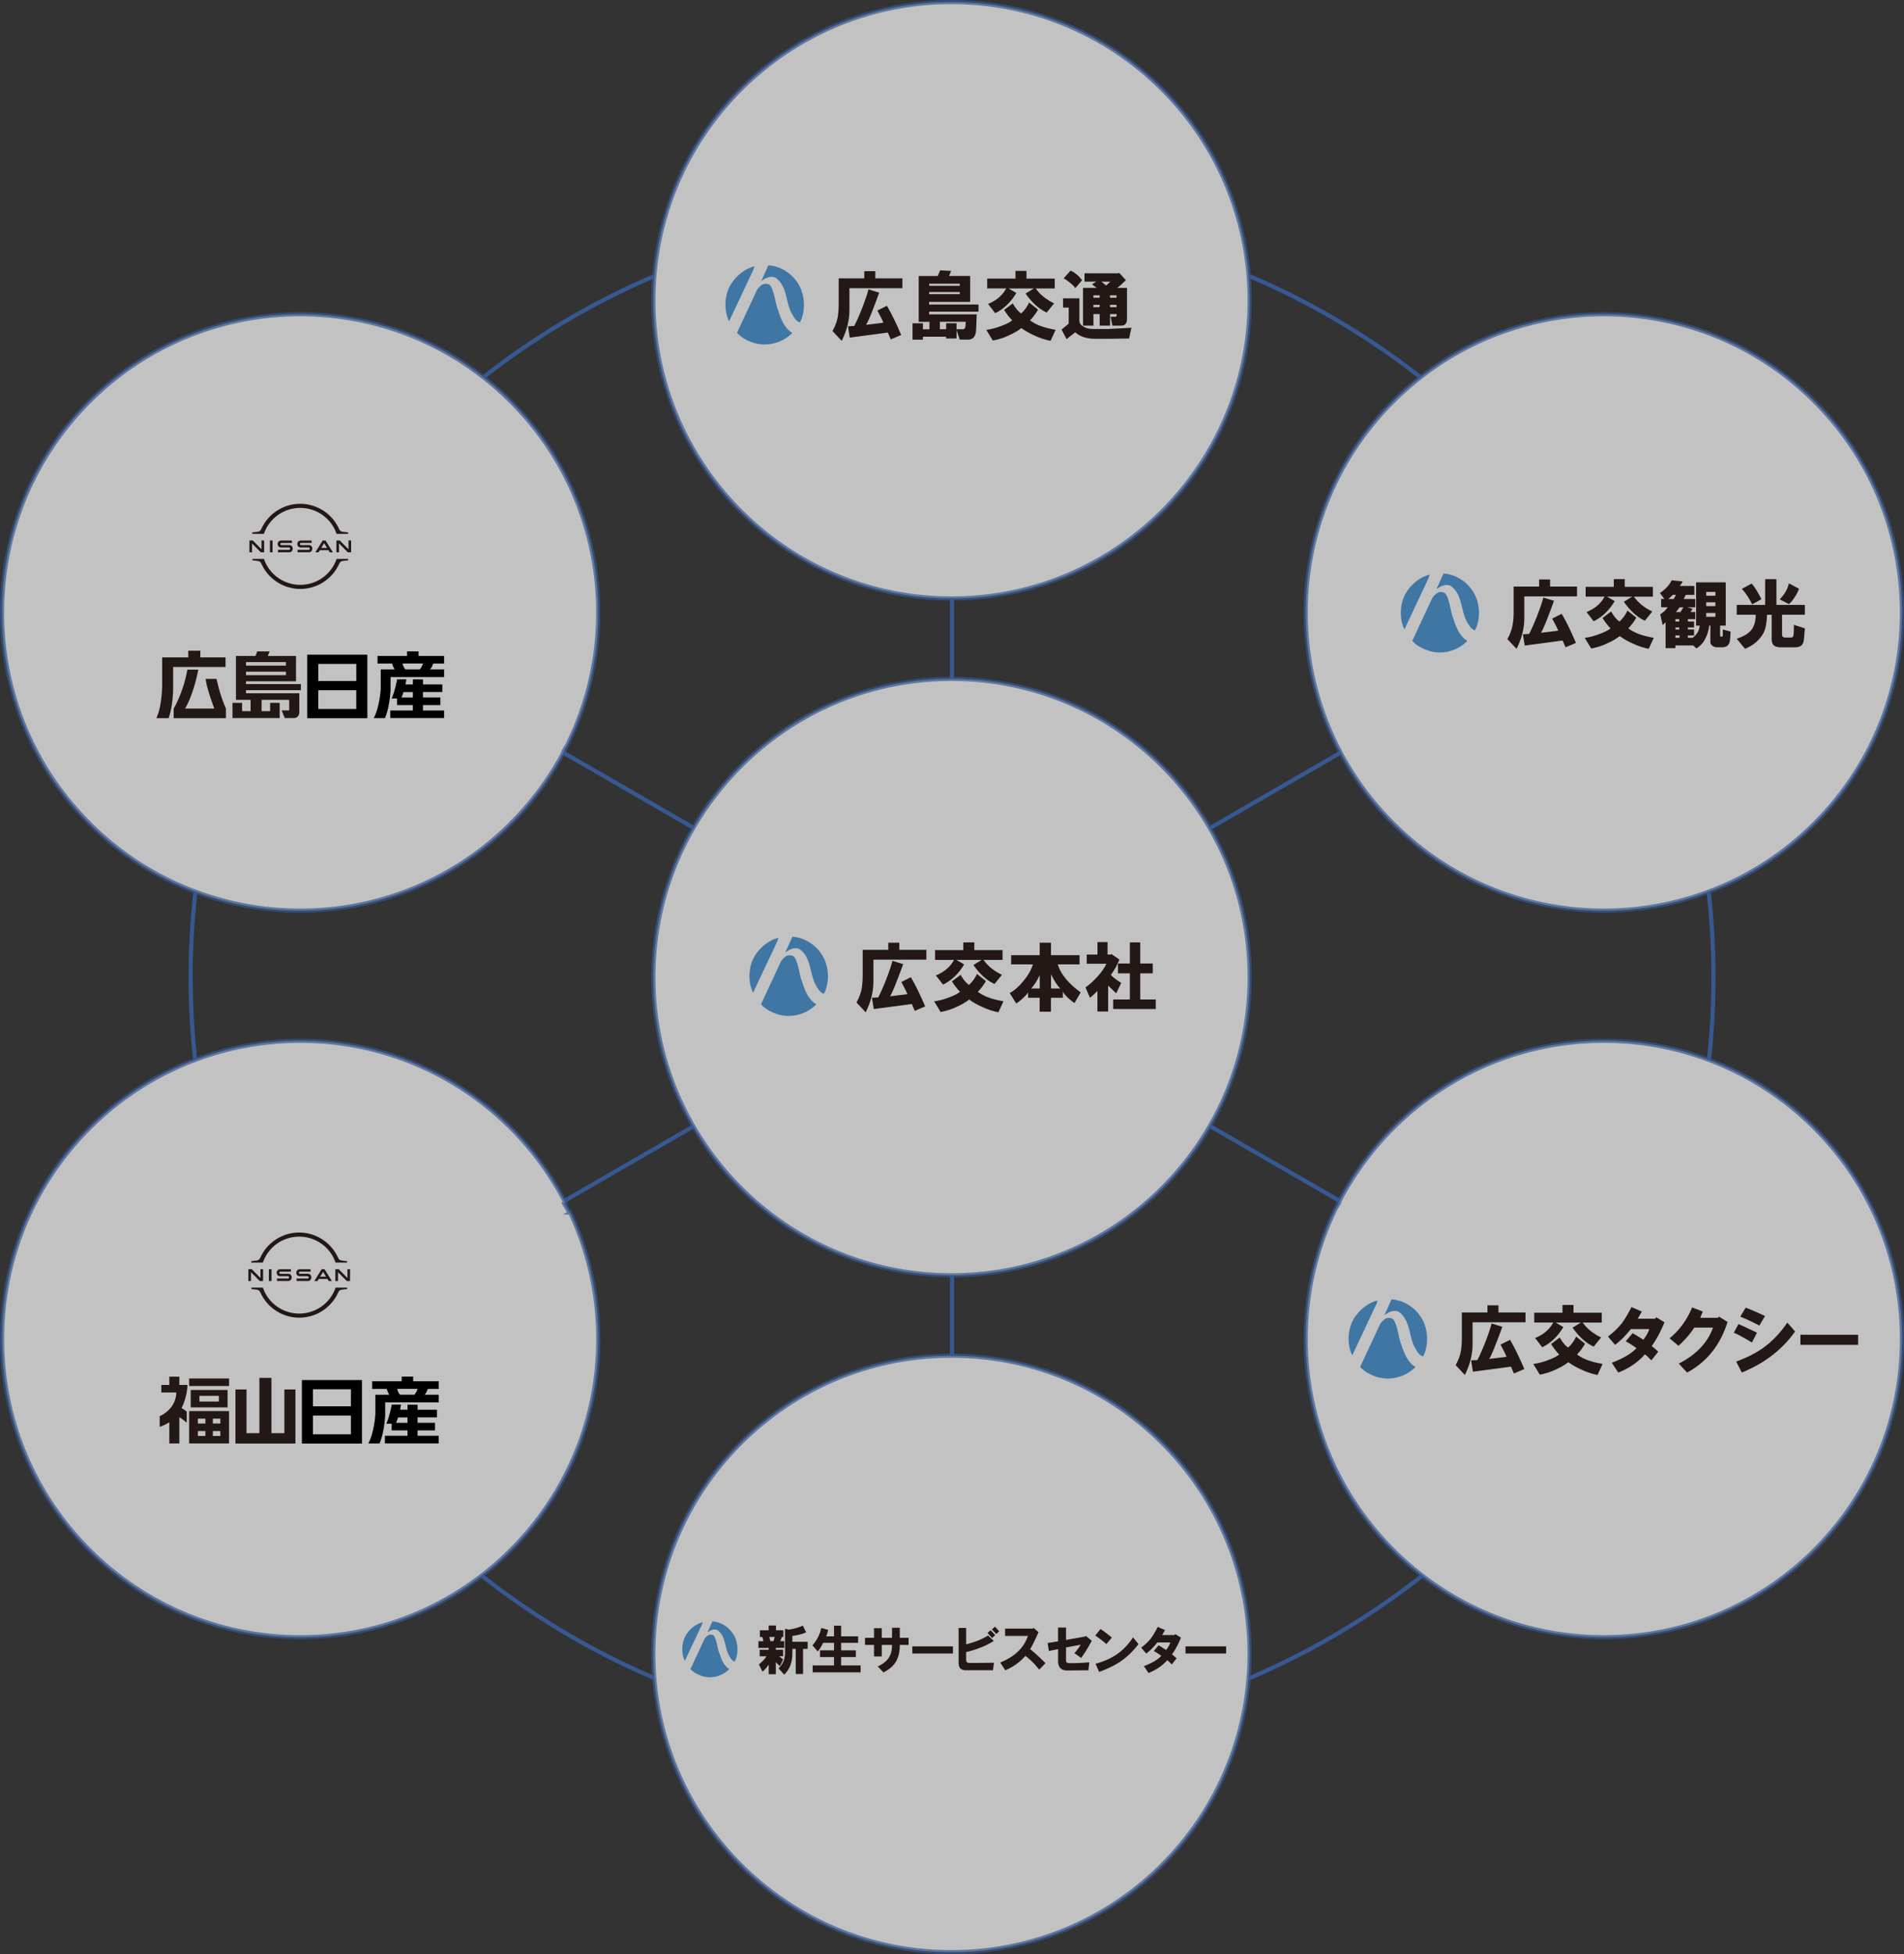 <svg id="_レイヤー_2" data-name="レイヤー_2" xmlns="http://www.w3.org/2000/svg" viewBox="0 0 463.52 475.61"><rect x="0" y="0" width="463.52" height="475.61" fill="#333333" stroke="none"/><defs><style>.cls-1{fill:#231815}.cls-3{fill:#4076a4}.cls-4{fill:#375890}</style></defs><g id="design"><path d="M293.14 199.27c-12.62-20.1-34.81-33.57-60.17-34.02-.44 0-.89-.02-1.33-.02s-.89 0-1.33.02c-25.38.46-47.57 13.94-60.19 34.05-.47.75-.93 1.51-1.38 2.28-6.16 10.66-9.68 23.04-9.68 36.23s3.52 25.55 9.67 36.21c.44.77.91 1.53 1.38 2.28 12.61 20.12 34.81 33.61 60.2 34.07.44 0 .89.02 1.33.02s.89 0 1.33-.02c25.38-.46 47.57-13.94 60.19-34.05.47-.75.93-1.51 1.38-2.28 6.16-10.66 9.68-23.04 9.68-36.23s-3.53-25.59-9.69-36.26c-.44-.77-.91-1.53-1.38-2.28zm10.29-136.83C298.28 27.4 268.1.5 231.63.5s-66.71 26.95-71.81 62.04c-.15 1.01-.28 2.02-.38 3.05-.25 2.46-.38 4.96-.38 7.49 0 40.08 32.49 72.58 72.58 72.58s72.58-32.49 72.58-72.58c0-2.57-.14-5.1-.4-7.6-.11-1.02-.24-2.03-.38-3.04zm-71.8 267.52c-40.08 0-72.58 32.49-72.58 72.58 0 2.53.13 5.03.38 7.49.1 1.02.23 2.04.38 3.05 5.1 35.09 35.31 62.04 71.81 62.04s66.65-26.9 71.8-61.94c.15-1.01.28-2.02.38-3.04.26-2.5.4-5.03.4-7.6 0-40.08-32.49-72.58-72.58-72.58zm188.25-70.42c-.85-.38-1.7-.74-2.56-1.08-8.31-3.32-17.38-5.14-26.87-5.14-28.18 0-52.6 16.06-64.63 39.52l.09.05-.69 1.14c-4.71 9.62-7.35 20.43-7.35 31.86 0 23.99 11.64 45.25 29.57 58.47a72.278 72.278 0 0043 14.11c40.08 0 72.58-32.49 72.58-72.58 0-29.6-17.73-55.06-43.14-66.36zm-2.63-43.02c.86-.34 1.71-.7 2.56-1.07a72.286 72.286 0 0021.95-15.07c28.34-28.34 28.34-74.3 0-102.64-25.17-25.17-64.23-27.99-92.51-8.45-.76.52-1.5 1.06-2.24 1.62a73.232 73.232 0 00-7.89 6.83c-28.34 28.34-28.34 74.3 0 102.64 21.12 21.12 52.02 26.5 78.12 16.14zm-278.57 78.65l-1.37-2.28.32-.19c-12.05-23.39-36.43-39.38-64.55-39.38-9.49 0-18.56 1.83-26.87 5.14-.86.34-1.72.71-2.56 1.08C18.23 270.83.5 296.29.5 325.89c0 40.08 32.49 72.58 72.58 72.58 15.1 0 29.13-4.61 40.74-12.51.76-.52 1.52-1.06 2.26-1.6 17.94-13.21 29.57-34.48 29.57-58.47 0-11.01-2.46-21.45-6.85-30.8l-.13.08zm-94.97-79.72c.85.38 1.7.73 2.56 1.07 26.1 10.36 57 4.98 78.12-16.14a72.616 72.616 0 0012.99-17.64l-.08-.05.68-1.14c13.61-27.18 9.08-61.13-13.6-83.81-2.5-2.5-5.14-4.77-7.89-6.83-.74-.55-1.49-1.09-2.24-1.62-28.28-19.54-67.34-16.72-92.51 8.45-28.34 28.34-28.34 74.3 0 102.64a72.408 72.408 0 0021.95 15.07z" fill="#fff" stroke="#375890" stroke-miterlimit="10" opacity=".7"/><path class="cls-4" d="M325.91 292.89l-.09-.05-.6 1.2.69-1.14zm-188.6 0l1.37 2.28.13-.08c-.38-.81-.77-1.61-1.18-2.4l-.32.19zm0-110.2l.08.05c.21-.39.41-.79.6-1.19l-.68 1.14z"/><path class="cls-3" d="M194.49 69.35c1.51 2.58 1.66 6.43.26 9.1-.94-.2-1.55-1.33-2.01-2.14-1.53-2.82-1.01-6.56-3.89-8.7-1.22-.63-2.54.09-3.52.79l1.73-3.83c3.06.2 5.93 2.1 7.44 4.79zm-11.11-3.64l-5.86 12.42-.04.04c-1.4-2.84-1.09-6.87.74-9.42 1.27-1.86 3.3-3.41 5.47-3.94l-.31.9z"/><path class="cls-3" d="M187.58 69.54c1.09 1.81 1.07 4.07 1.86 6.01.63 2.01 1.49 4.29 3.37 5.42v.15c-2.4 2.3-5.82 3.32-9.23 2.36-1.51-.5-2.97-1.16-4.16-2.47l4.9-10.52c.48-.63 1.12-1.36 1.9-1.42.53-.02 1.01.09 1.36.46z"/><path class="cls-1" d="M204.04 76.44c.1-.87.14-1.69.14-2.46v-6.23h6.23v-1.74h2.68v1.74h6.59v2.39h-12.89v5.36c0 2.46-.63 4.95-1.88 7.46l-2.24-2.39c.77-1.35 1.23-2.73 1.38-4.13zm2.39 2.97l1.52-.07c.48-.87 1.11-2.27 1.88-4.2.77-1.98 1.3-3.55 1.59-4.71l2.61.8c-.39 1.11-.89 2.46-1.52 4.06-.72 1.88-1.28 3.14-1.67 3.77l4.2-.51c-.05-.29-.53-1.28-1.45-2.97l2.32-1.16c1.06 1.79 2.22 4.15 3.48 7.1l-2.53 1.09-.72-1.67c-3.19.43-6.28.84-9.27 1.23l-.43-2.75zm27.23 3.26l-.8-2.32v2.03h-2.53v-.43h-5.65v.72h-2.53v-3.98h2.53v1.45h1.59v-1.81h-2.61V67.18h4.63l.58-1.38 2.68.14-.51 1.23h5.14v6.3h-9.99v.65h12.02v1.74h-12.02v.65h11.59l-.14 3.62c-.05 1.69-.7 2.53-1.96 2.53h-2.03zm-7.46-13.11h7.46v-.51h-7.46v.51zm0 2.03h7.46v-.51h-7.46v.51zm8.84 7.82l.07-1.09h-6.3v1.81h1.52v-1.45h2.53v1.45h1.38c.48.05.75-.19.8-.72zm11.37-1.45c-.68-.68-1.33-1.52-1.96-2.53l2.1-1.59c.63 1.11 1.3 1.93 2.03 2.46.82-.72 1.47-1.62 1.96-2.68l2.17 1.74c-.58 1.01-1.23 1.88-1.96 2.61.72.53 1.52.97 2.39 1.3.97.39 2.25.72 3.84 1.01l-1.23 2.68c-1.4-.29-2.7-.72-3.91-1.3-1.21-.53-2.27-1.13-3.19-1.81-.87.68-1.86 1.25-2.97 1.74-1.16.58-2.49 1.01-3.98 1.3l-1.59-2.61c1.16-.14 2.37-.46 3.62-.94 1.3-.48 2.2-.94 2.68-1.38zm10.35-7.75h-4.63c1.06 1.5 2.56 2.7 4.49 3.62l-1.81 2.24c-1.88-.87-3.6-2.41-5.14-4.63l2.03-1.23h-6.16l1.88 1.09c-1.35 2.27-3.07 3.91-5.14 4.92l-1.74-2.25c2.03-.82 3.5-2.08 4.42-3.77h-4.63v-2.39h6.88v-1.88h2.68v1.88h6.88v2.39zm3.41 8.55v-3.91h-1.38v-2.24h3.98v5.36c0 .68.34 1.18 1.01 1.52.53.39 1.33.58 2.39.58h3.62l5.65-.29-.58 2.61-5.07.07h-3.11c-2.12 0-3.77-.53-4.92-1.59l-2.1 1.67-1.23-2.32 1.74-1.45zm-1.23-11.01l1.67-1.88c.97.39 1.91 1.16 2.82 2.32l-1.67 1.96c-.14-.34-.56-.77-1.23-1.3-.63-.53-1.16-.89-1.59-1.09zm13.03 2.32h2.39v7.6c0 1.06-.48 1.59-1.45 1.59h-2.1l-.43-2.17h.94c.43.1.6-.12.51-.65h-1.59v2.82h-2.53v-2.82h-1.52v2.82h-2.53v-9.2h3.33l-1.16-.87 1.09-.65h-2.9v-2.03h8.26l.14-.14 1.67 1.81c-.97.97-1.67 1.59-2.1 1.88zm-5.79 2.39h1.52v-.58h-1.52v.58zm0 2.31h1.52v-.58h-1.52v.58zm1.95-6.22l1.16.94 1.01-.94h-2.17zm2.1 3.91h1.59v-.58h-1.59v.58zm0 2.31h1.59v-.58h-1.59v.58z"/><path class="cls-4" d="M168.56 201.89c.06-.11.12-.21.18-.32l.33-.54-31.68-18.29c-.15.29-.32.58-.48.88l31.65 18.27zm126.21 71.72c-.08.14-.16.29-.24.43-.08.15-.18.29-.26.43l31.61 18.25c.15-.3.31-.59.47-.88l-31.58-18.23zm-126.05.4c-.06-.1-.11-.2-.16-.3l-31.38 18.12c.15.29.31.57.46.85l-.32.19v.02l31.75-18.33c-.11-.19-.23-.37-.34-.57zm125.8-72.46c.09.15.17.3.25.45l31.85-18.39c-.16-.29-.33-.58-.48-.88l-31.86 18.4c.08.14.17.27.25.41zm-62.26 128.42v-19.6h-1v19.59h.37c.21 0 .42.01.63.02zm-1-184.33v19.59h1v-19.6c-.21 0-.42.02-.63.02h-.37zm72.72-77.99a184.874 184.874 0 0141.45 24.49c.27-.21.54-.42.82-.63-12.87-10.09-27.09-18.53-42.36-24.98l.09 1.13zm-185.9 24.48a184.867 184.867 0 0141.19-24.37c.03-.38.05-.75.09-1.13a185.867 185.867 0 00-42.09 24.87c.27.21.55.42.82.63zM46.9 237.81c0-6.97.4-13.84 1.16-20.61l-.96-.36c-.78 6.89-1.19 13.88-1.19 20.97s.39 13.66 1.12 20.34c.32-.12.64-.24.97-.36-.71-6.57-1.08-13.23-1.08-19.99zm112.37 170.04a184.898 184.898 0 01-41.61-24.69c-.27.21-.55.42-.82.62a186.21 186.21 0 0042.51 25.2l-.09-1.13zm257.16-191.02l-.96.36c.75 6.77 1.16 13.64 1.16 20.61s-.37 13.42-1.08 19.99c.32.12.65.24.97.36.73-6.68 1.12-13.47 1.12-20.34s-.41-14.09-1.19-20.97zm-70.57 166.32a185.146 185.146 0 01-41.87 24.81c-.03.38-.05.75-.09 1.13a185.94 185.94 0 0042.78-25.31c-.27-.21-.55-.41-.82-.62z"/><path class="cls-3" d="M200.33 232.76c1.51 2.58 1.66 6.43.26 9.1-.94-.2-1.55-1.33-2.01-2.14-1.53-2.82-1.01-6.56-3.89-8.7-1.22-.63-2.54.09-3.52.79l1.73-3.83c3.06.2 5.93 2.1 7.44 4.79zm-11.11-3.63l-5.86 12.42-.04.04c-1.4-2.84-1.09-6.87.74-9.42 1.27-1.86 3.3-3.41 5.47-3.94l-.31.9z"/><path class="cls-3" d="M193.42 232.96c1.09 1.81 1.07 4.07 1.86 6.01.63 2.01 1.49 4.29 3.37 5.42v.15c-2.4 2.3-5.82 3.32-9.23 2.36-1.51-.5-2.97-1.16-4.16-2.47l4.9-10.52c.48-.63 1.12-1.36 1.9-1.42.53-.02 1.01.09 1.36.46z"/><path class="cls-1" d="M209.88 239.86c.1-.87.14-1.69.14-2.46v-6.23h6.23v-1.74h2.68v1.74h6.59v2.39h-12.89v5.36c0 2.46-.63 4.95-1.88 7.46l-2.24-2.39c.77-1.35 1.23-2.73 1.38-4.13zm2.39 2.97l1.52-.07c.48-.87 1.11-2.27 1.88-4.2.77-1.98 1.3-3.55 1.59-4.71l2.61.8c-.39 1.11-.89 2.46-1.52 4.06-.72 1.88-1.28 3.14-1.67 3.77l4.2-.51c-.05-.29-.53-1.28-1.45-2.97l2.32-1.16c1.06 1.79 2.22 4.15 3.48 7.1l-2.53 1.09-.72-1.67c-3.19.43-6.28.84-9.27 1.23l-.43-2.75zm21.44-1.45c-.68-.68-1.33-1.52-1.96-2.53l2.1-1.59c.63 1.11 1.3 1.93 2.03 2.46.82-.72 1.47-1.62 1.96-2.68l2.17 1.74c-.58 1.01-1.23 1.88-1.96 2.61.72.53 1.52.97 2.39 1.3.97.39 2.25.72 3.84 1.01l-1.23 2.68c-1.4-.29-2.7-.72-3.91-1.3-1.21-.53-2.27-1.13-3.19-1.81-.87.68-1.86 1.25-2.97 1.74-1.16.58-2.49 1.01-3.98 1.3l-1.59-2.61c1.16-.14 2.37-.46 3.62-.94 1.3-.48 2.2-.94 2.68-1.38zm10.35-7.75h-4.63c1.06 1.5 2.56 2.7 4.49 3.62l-1.81 2.24c-1.88-.87-3.6-2.41-5.14-4.63l2.03-1.23h-6.16l1.88 1.09c-1.35 2.27-3.07 3.91-5.14 4.92l-1.74-2.24c2.03-.82 3.5-2.08 4.42-3.77h-4.63v-2.39h6.88v-1.88h2.68v1.88h6.88v2.39zm7.39 1.09h-5.29v-2.24h6.95v-3.04h2.75v3.04h6.95v2.24h-5.29c.34 1.21 1.06 2.46 2.17 3.77.97 1.11 2.1 2.12 3.4 3.04l-1.52 2.61c-1.35-.97-2.29-1.88-2.82-2.75v1.45h-2.9v3.4h-2.75v-3.4h-2.82v-1.3c-.19.34-.63.82-1.3 1.45-.63.58-1.16.99-1.59 1.23l-1.59-2.53c1.11-.58 2.22-1.54 3.33-2.9 1.16-1.4 1.93-2.75 2.32-4.06zm-.43 5.86h2.1v-3.26c-.68 1.45-1.38 2.53-2.1 3.26zm4.85 0h2.24c-.77-.77-1.52-1.93-2.24-3.48v3.48zm13.47-6.01h-4.78v-2.24h2.61v-3.04h2.46v3.04h.87l.07-.14 1.96 1.38c-.19.43-.46.99-.8 1.67-.39.72-.82 1.4-1.3 2.03.39.48 1.23 1.13 2.53 1.96l-1.23 2.53c-.72-.68-1.38-1.3-1.96-1.88v6.3h-2.61v-5c-.43.48-1.04 1.04-1.81 1.67l-1.09-2.53c.92-.63 1.88-1.5 2.9-2.61.97-1.06 1.69-2.1 2.17-3.11zm1.66 8.69h4.06v-6.37h-2.9v-2.39h2.9v-5.14h2.53v5.14h3.04v2.39h-3.04v6.37h3.77v2.32H271v-2.32z"/><path class="cls-3" d="M346.19 321.02c1.51 2.58 1.66 6.43.26 9.1-.94-.2-1.55-1.33-2.01-2.14-1.53-2.82-1.01-6.56-3.89-8.7-1.22-.63-2.54.09-3.52.79l1.73-3.83c3.06.2 5.93 2.1 7.44 4.79zm-11.11-3.63l-5.86 12.42-.04.04c-1.4-2.84-1.09-6.87.74-9.42 1.27-1.86 3.3-3.41 5.47-3.94l-.31.9z"/><path class="cls-3" d="M339.28 321.22c1.09 1.81 1.07 4.07 1.86 6.01.63 2.01 1.49 4.29 3.37 5.42v.15c-2.4 2.3-5.82 3.32-9.23 2.36-1.51-.5-2.97-1.16-4.16-2.47l4.9-10.52c.48-.63 1.12-1.36 1.9-1.42.53-.02 1.01.09 1.36.46z"/><path class="cls-1" d="M355.74 328.12c.1-.87.14-1.69.14-2.46v-6.23h6.23v-1.74h2.68v1.74h6.59v2.39h-12.89v5.36c0 2.46-.63 4.95-1.88 7.46l-2.24-2.39c.77-1.35 1.23-2.73 1.38-4.13zm2.39 2.97l1.52-.07c.48-.87 1.11-2.27 1.88-4.2.77-1.98 1.3-3.55 1.59-4.71l2.61.8c-.39 1.11-.89 2.46-1.52 4.06-.72 1.88-1.28 3.14-1.67 3.77l4.2-.51c-.05-.29-.53-1.28-1.45-2.97l2.32-1.16c1.06 1.79 2.22 4.15 3.48 7.1l-2.53 1.09-.72-1.67c-3.19.43-6.28.84-9.27 1.23l-.43-2.75zm21.44-1.45c-.68-.68-1.33-1.52-1.96-2.53l2.1-1.59c.63 1.11 1.3 1.93 2.03 2.46.82-.72 1.47-1.62 1.96-2.68l2.17 1.74c-.58 1.01-1.23 1.88-1.96 2.61.72.53 1.52.97 2.39 1.3.97.39 2.25.72 3.84 1.01l-1.23 2.68c-1.4-.29-2.7-.72-3.91-1.3-1.21-.53-2.27-1.13-3.19-1.81-.87.68-1.86 1.25-2.97 1.74-1.16.58-2.49 1.01-3.98 1.3l-1.59-2.61c1.16-.14 2.37-.46 3.62-.94 1.3-.48 2.2-.94 2.68-1.38zm10.36-7.75h-4.63c1.06 1.5 2.56 2.7 4.49 3.62l-1.81 2.24c-1.88-.87-3.6-2.41-5.14-4.63l2.03-1.23h-6.16l1.88 1.09c-1.35 2.27-3.07 3.91-5.14 4.92l-1.74-2.25c2.03-.82 3.5-2.08 4.42-3.77h-4.63v-2.39h6.88v-1.88h2.68v1.88h6.88v2.39zm1.52 3.4c1.35-1.01 2.49-2.1 3.4-3.26.72-.97 1.5-2.27 2.32-3.91l2.53 1.09c-.19.34-.53.92-1.01 1.74h4.27l.22-.36 2.03 1.23c-.92 2.27-1.96 4.2-3.11 5.79.68.53 1.21.99 1.59 1.38l-1.67 2.1c-.29-.29-.56-.55-.8-.8a4.15 4.15 0 00-.8-.65c-1.64 1.88-3.79 3.36-6.45 4.42l-1.59-2.39c2.8-1.06 4.8-2.25 6.01-3.55-.92-.68-1.79-1.23-2.61-1.67l1.67-1.96c.58.29 1.45.82 2.61 1.59.72-.92 1.21-1.79 1.45-2.61h-4.49c-1.26 1.59-2.53 2.87-3.84 3.84l-1.74-2.03zm14.99.44c2.41-1.98 4.25-4.49 5.5-7.53l2.61 1.01-.65 1.52h4.35l.22-.29 2.1 1.3c-1.79 5.65-5.07 9.75-9.85 12.31l-2.03-2.17c4.25-2.17 7.02-5.09 8.33-8.76h-4.56c-1.01 1.55-2.29 3.02-3.84 4.42l-2.17-1.81zm15.64-1.38l1.16-2.1c1.5.68 2.99 1.38 4.49 2.1l-1.23 2.39c-2.03-1.21-3.5-2-4.42-2.39zm.58 7.03c2.7-.97 5-2.15 6.88-3.55 2.08-1.54 3.93-3.52 5.58-5.94l1.88 2.17c-3.09 4.39-7.41 7.73-12.96 9.99l-1.38-2.68zm1.01-10.94l1.3-2.17c1.21.43 2.78 1.11 4.71 2.03l-1.38 2.32c-1.64-.87-3.19-1.59-4.63-2.17zm14.63 4.42h14.05v2.46H438.3v-2.46z"/><path class="cls-3" d="M178.68 398c1.06 1.82 1.17 4.52.18 6.4-.66-.14-1.09-.94-1.42-1.51-1.08-1.99-.71-4.62-2.74-6.13-.86-.45-1.79.06-2.48.55l1.22-2.69c2.16.14 4.17 1.48 5.23 3.37zm-7.82-2.55l-4.12 8.74-.03.03c-.99-2-.77-4.83.52-6.63.89-1.31 2.32-2.4 3.85-2.77l-.22.63z"/><path class="cls-3" d="M173.82 398.14c.77 1.28.75 2.86 1.31 4.23.45 1.42 1.05 3.02 2.37 3.82v.11c-1.69 1.62-4.09 2.34-6.49 1.66-1.06-.35-2.09-.82-2.92-1.74l3.45-7.4c.34-.45.79-.95 1.34-1 .37-.02.71.06.95.32z"/><path class="cls-1" d="M190.71 398.41h-.36l-.41 1.02h.97v1.63h-2.04v.46h1.78v1.58h-.92c.17.2.48.46.92.76l-.76 1.63c-.34-.24-.68-.56-1.02-.97v2.96h-1.73v-2.34c-.14.2-.36.49-.66.87-.34.41-.63.68-.87.82l-.87-1.73c.92-.75 1.53-1.41 1.83-1.99h-1.63v-1.58h2.19v-.46h-2.5v-1.63h1.22l-.25-1.02h-.61v-1.63h2.14v-1.17h1.78v1.17h1.78v1.63zm-3.42 0l.25 1.02h.76l.31-1.02h-1.33zm3.82 3.82v-5.81l.92.2c1.33-.2 2.46-.53 3.41-.97l.82 1.63c-.88.41-2.01.7-3.36.87v1.43h3.72v1.73h-1.12v6.12h-1.78v-6.12h-.82v.92c0 1.16-.14 2.09-.41 2.8-.07.34-.27.78-.61 1.33-.34.54-.66.95-.97 1.22l-1.38-1.53c.61-.61 1.04-1.24 1.27-1.89.2-.58.31-1.22.31-1.94zm8.82-6.01l1.68.46c-.17.78-.34 1.31-.51 1.58h1.94v-2.6h1.73v2.6h4.13v1.58h-4.13v1.83h3.57v1.63h-3.57v2.04h4.74v1.68h-11.67v-1.68h5.2v-2.04h-3.41v-1.63h3.41v-1.83h-2.65c-.51 1.02-.95 1.72-1.33 2.09l-1.27-1.48c1.12-1.29 1.83-2.7 2.14-4.23zm10.65 4.13v-1.73h2.19v-2.34h1.89v2.34h2.5v-2.45h1.89v2.45h2.14v1.73h-2.14c0 1.63-.31 2.97-.92 4.03-.65 1.09-1.67 1.97-3.06 2.65l-1.38-1.43c1.26-.61 2.14-1.31 2.65-2.09.54-.78.82-1.83.82-3.16h-2.5v2.8h-1.89v-2.8h-2.19zm11.52.35h9.89v1.73h-9.89v-1.73zm13.1-4.48v3.98c2-.48 3.79-1.19 5.35-2.14l1.38 1.33c-1.9 1.19-4.15 2.09-6.73 2.7v1.89c0 .51.29.76.87.76 1.6 0 3.57-.02 5.91-.05l-.25 1.83h-6.47c-.68 0-1.17-.15-1.48-.46-.27-.31-.41-.8-.41-1.48v-8.36h1.83zm5.2 1.22l.76-.66 1.12 1.17-.76.71-1.12-1.22zm1.07-.87l.76-.66 1.02 1.12-.71.66-1.07-1.12zm2.04 8.06c1.8-.75 3.23-1.63 4.28-2.65a9.281 9.281 0 002.45-3.82h-5.56v-1.78h6.73l.25-.15 1.17 1.02c-.92 2.04-1.6 3.41-2.04 4.13a45.19 45.19 0 013.72 3.41l-1.53 1.58c-1.05-1.36-2.17-2.48-3.36-3.36-1.29 1.5-2.92 2.67-4.89 3.52l-1.22-1.89zm11.52-4.74l2.55-.41v-3.36h1.94v3.01l4.64-.82.2-.15 1.43 1.17c-.95 1.77-1.82 3.16-2.6 4.18l-1.63-1.17c.65-.71 1.15-1.39 1.53-2.04l-3.57.66v3.21c0 .41.27.61.82.61h1.12c.85 0 2.09-.07 3.72-.2l-.2 1.94-5.15.05c-1.5 0-2.24-.76-2.24-2.29v-2.91l-2.24.46-.31-1.94zm11.62-1.84l1.27-1.58c.85.58 1.77 1.27 2.75 2.09l-1.33 1.58c-.82-.71-1.72-1.41-2.7-2.09zm.05 6.88c2-.54 3.7-1.29 5.1-2.24 1.56-1.05 2.91-2.45 4.03-4.18l1.33 1.63c-1.26 1.67-2.67 3.04-4.23 4.13-1.43.99-3.21 1.87-5.35 2.65l-.87-1.99zm11.11-3.92c.95-.71 1.75-1.48 2.4-2.29.51-.68 1.05-1.6 1.63-2.75l1.78.76c-.14.24-.37.65-.71 1.22h3.01l.15-.25 1.43.87c-.65 1.6-1.38 2.96-2.19 4.08.48.37.85.7 1.12.97l-1.17 1.48-.56-.56c-.2-.2-.39-.36-.56-.46-1.16 1.33-2.67 2.36-4.54 3.11l-1.12-1.68c1.97-.75 3.38-1.58 4.23-2.5-.65-.48-1.26-.87-1.83-1.17l1.17-1.38c.41.2 1.02.58 1.83 1.12.51-.65.85-1.26 1.02-1.83h-3.16c-.88 1.12-1.78 2.02-2.7 2.7l-1.22-1.43zm10.8-.31h9.89v1.73h-9.89v-1.73z"/><path class="cls-3" d="M358.83 144.35c1.5 2.57 1.65 6.4.26 9.06-.94-.2-1.55-1.33-2-2.13-1.52-2.81-1-6.53-3.88-8.67-1.22-.63-2.53.09-3.51.78l1.72-3.81c3.05.2 5.9 2.09 7.41 4.77zm-11.06-3.61l-5.84 12.37-.04.04c-1.39-2.83-1.09-6.84.74-9.39 1.26-1.85 3.29-3.4 5.44-3.92l-.3.89z"/><path class="cls-3" d="M351.95 144.55c1.09 1.81 1.07 4.05 1.85 5.99.63 2 1.48 4.27 3.35 5.4v.15c-2.39 2.29-5.79 3.31-9.19 2.35-1.5-.5-2.96-1.15-4.14-2.46l4.88-10.48c.48-.63 1.11-1.35 1.9-1.42.52-.02 1 .09 1.35.46z"/><path class="cls-1" d="M368.35 151.42c.1-.87.14-1.68.14-2.45v-6.2h6.2v-1.73h2.67v1.73h6.56v2.38h-12.84v5.34c0 2.45-.63 4.93-1.88 7.43l-2.24-2.38c.77-1.35 1.23-2.72 1.37-4.11zm2.38 2.95l1.51-.07c.48-.87 1.11-2.26 1.88-4.18.77-1.97 1.3-3.53 1.59-4.69l2.6.79c-.39 1.11-.89 2.45-1.51 4.04-.72 1.88-1.27 3.13-1.66 3.75l4.18-.5c-.05-.29-.53-1.27-1.44-2.96l2.31-1.15c1.06 1.78 2.21 4.14 3.46 7.07l-2.52 1.08-.72-1.66c-3.17.43-6.25.84-9.23 1.23l-.43-2.74zm21.35-1.44c-.67-.67-1.32-1.51-1.95-2.52l2.09-1.59c.62 1.11 1.3 1.92 2.02 2.45.82-.72 1.47-1.61 1.95-2.67l2.16 1.73c-.58 1.01-1.23 1.88-1.95 2.6.72.53 1.51.96 2.38 1.3.96.39 2.24.72 3.82 1.01l-1.23 2.67c-1.4-.29-2.69-.72-3.89-1.3-1.2-.53-2.26-1.13-3.17-1.8-.87.67-1.85 1.25-2.96 1.73-1.15.58-2.48 1.01-3.97 1.3l-1.59-2.6c1.15-.14 2.36-.46 3.61-.94 1.3-.48 2.19-.94 2.67-1.37zm10.31-7.71h-4.62c1.06 1.49 2.55 2.69 4.47 3.61l-1.8 2.24c-1.88-.87-3.58-2.4-5.12-4.62l2.02-1.23h-6.13l1.88 1.08c-1.35 2.26-3.05 3.89-5.12 4.9l-1.73-2.24c2.02-.82 3.49-2.07 4.4-3.75h-4.62v-2.38h6.85v-1.88h2.67v1.88h6.85v2.38zm6.56-2.6h3.53v2.16h-2.09l-.5 1.01h2.81v2.02h-1.95l1.3.36-.5.79h1.15v1.73h-1.8v.58h1.51v1.44h-1.51v.5h1.51v1.44h-1.51v.58h1.15c1.06-.77 1.63-1.75 1.73-2.96h-.87v-10.53h7.21v10.53h-1.37v2.31c0 .1.02.19.07.29.1.1.17.12.22.07h.22c.1-.05.14-.17.14-.36v-1.37l1.88.5c0 .48-.02.99-.07 1.51-.05.63-.12 1.06-.22 1.3-.29.67-.87 1.01-1.73 1.01h-1.23c-.43 0-.82-.12-1.15-.36-.34-.24-.5-.55-.5-.94v-3.97h-.29c-.1 1.01-.39 2.02-.87 3.03-.53 1.11-1.27 1.95-2.24 2.52l-.79-.72h-4.33v.65h-2.38v-6.27l-.72.65-.58-2.6c.87-.58 1.47-1.15 1.8-1.73h-1.59v-2.02h.79l-1.08-1.44c1.35-.91 2.31-1.95 2.88-3.1l2.67.29c-.24.43-.48.79-.72 1.08zm-2.81 3.17h1.3l.58-1.01h-.79c-.43.43-.79.77-1.08 1.01zm1.73 5.48h.94v-.58h-.94v.58zm0 1.95h.94v-.5h-.94v.5zm0 2.02h1.01v-.58h-1.01v.58zm.15-6.27h1.08l.72-1.15h-.94c-.29.39-.58.77-.87 1.15zm7.35-4.91v.94h2.24v-.94h-2.24zm0 3.46h2.24v-.94h-2.24v.94zm0 2.6h2.24v-.94h-2.24v.94zm21.35 1.95l2.67.87-.22 2.45c-.05.77-.24 1.32-.58 1.66-.34.34-.91.5-1.73.5h-3.17c-.91 0-1.54-.17-1.88-.5-.34-.29-.5-.82-.5-1.59v-5.84h-1.15c-.05 2.21-.41 3.82-1.08 4.83-.96 1.54-2.38 2.69-4.26 3.46l-2.02-2.45c1.3-.43 2.31-.96 3.03-1.59 1.06-.91 1.59-2.33 1.59-4.26h-4.62v-2.38h6.92v-6.27h2.74v6.27h6.92v2.38h-5.55v4.83c0 .48.26.72.79.72h1.44c.38 0 .58-.26.58-.79.05-.62.07-1.39.07-2.31zm-10.31-10.03c.29.24.72.84 1.3 1.8.53.87.89 1.54 1.08 2.02l-2.24 1.23c-.24-.53-.63-1.2-1.15-2.02-.58-.87-1.03-1.44-1.37-1.73l2.38-1.3zm11.54 1.23c-.19.63-.53 1.3-1.01 2.02-.48.77-.96 1.35-1.44 1.73l-2.24-1.15c1.15-1.15 1.9-2.45 2.24-3.89l2.45 1.3zM64.26 129.9c1.29-3.76 4.84-6.28 8.83-6.28s7.55 2.52 8.83 6.28v.03h2.82v-.34l-1.17-.14c-.72-.08-.88-.4-1.07-.8l-.05-.1c-1.69-3.6-5.37-5.93-9.37-5.93s-7.68 2.33-9.37 5.93l-.05.1c-.2.4-.35.72-1.07.8l-1.17.14v.34h2.81v-.03zm17.68 6.13v.03a9.345 9.345 0 01-8.84 6.28c-4 0-7.55-2.53-8.83-6.28v-.03h-2.82v.34l1.17.14c.72.08.88.4 1.07.8l.05.1c1.69 3.6 5.37 5.93 9.37 5.93 4 0 7.68-2.33 9.37-5.93l.05-.1c.2-.4.35-.72 1.07-.8l1.17-.14v-.34h-2.81zm-16.23-4.49h.64v2.88h-.64zm-1.41 2.88v-2.88h-.64v2.14l-2.12-2.14h-.82v2.88h.63v-2.17l2.14 2.17h.81zm14.27-2.88l-1.8 2.88h.77l.32-.51h2.1l.32.51h.77l-1.8-2.88h-.69zm1.06 1.82h-1.44l.72-1.16.72 1.16zm-4.48.46h-2.7v.59h2.82c.53-.05.77-.49.77-.88s-.25-.82-.73-.87H73.4c-.08 0-.16 0-.19-.01-.14-.04-.18-.15-.18-.25 0-.09.05-.21.19-.25.04-.01.08-.01.18-.01h2.46v-.59h-2.5c-.11 0-.18 0-.25.01-.43.06-.73.4-.73.84 0 .36.22.77.72.84.09.01.21.01.27.01h1.78c.19.03.25.17.25.29s-.07.25-.24.28m-4.79 0h-2.7v.59h2.82c.53-.05.77-.49.77-.88s-.25-.82-.73-.87h-1.91c-.08 0-.16 0-.19-.01-.14-.04-.18-.15-.18-.25 0-.09.05-.21.19-.25.04-.01.08-.01.18-.01h2.46v-.59h-2.5c-.11 0-.18 0-.25.01-.43.06-.73.4-.73.84 0 .36.22.77.72.84.09.01.21.01.27.01h1.78c.19.03.25.17.25.29s-.07.25-.24.28m15.09.6v-2.88h-.63v2.14l-2.13-2.14h-.82v2.88h.64v-2.17l2.14 2.17h.8zm-12.22 33.56v-1.49H59.89v-.67h12.17v-6.17h-6.88c.3-.59.44-1.11.44-1.11h-3.01s-.14.53-.44 1.11h-4.73v10.68h3.57v2.75h-2.08v-2.02H56.6v3.71h11.49v-3.71h-2.33v2.02h-2.08v-2.75h6.72v2.57h-1.83l.76 1.87h2.15c1.34 0 1.39-1.31 1.39-1.31v-4.73H59.89v-.75h13.36zm-13.36-6.84h9.72v.85h-9.72v-.85zm0 2.34h9.72v.85h-9.72v-.85zm-4.96-3.49h-6.16v-1.62h-2.93v1.62h-6.37v6.64c0 1.94-.29 5.89-1.41 8.16h2.97s1.03-2.43 1.12-7.18v-5.28h12.76V160z"/><path class="cls-1" d="M45.61 162.99h2.67s-1.04 5.76-3.22 9.46h7.11s-1.9-4.99-2.11-7.21h2.67s.61 3.44 2.27 7.21v2.34H42.28v-2.34s2.32-3.75 3.33-9.46z"/><path d="M74.8 159.34v15.46h14.63v-15.46H74.8zm2.68 13.21v-4.56h9.25v4.56h-9.25zm9.26-6.81h-9.25v-4.15h9.25v4.15zm16.23 7.18v-1.32h4.24v-1.85h-4.24v-1.32h4.71v-1.85h-4.71v-1.23h-2.46v1.23h-1.8c.08-.38.16-.8.23-1.25h-2.27s-.4 2.51-1.31 4.66h1.3v1.61h3.85v1.32h-5.5v1.85h13.11v-1.85h-5.15zm-5.25-3.16c.12-.25.3-.68.51-1.32h2.28v1.32h-2.79z"/><path d="M108.12 161.5v-1.85h-6.23v-1.12H99.1v1.12h-7.19v1.85h3.55c.21.72.48 1.23.6 1.43h-3.37v4.73s-.24 4.42-1.71 7.12h2.73s1.03-1.99 1.37-6.67v-3.33h13.04v-1.85h-3.42c.17-.2.55-.7.77-1.43h2.65zm-5.92 1.42h-3.53c-.5-.62-.63-1.19-.66-1.43h4.95c-.06.24-.25.81-.76 1.43z"/><path class="cls-1" d="M64.01 307.26c1.29-3.76 4.84-6.28 8.83-6.28s7.55 2.52 8.83 6.28v.03h2.82v-.34l-1.17-.14c-.72-.08-.88-.4-1.07-.8l-.05-.1c-1.69-3.6-5.37-5.93-9.37-5.93s-7.68 2.33-9.37 5.93l-.05.1c-.2.4-.35.72-1.07.8l-1.17.14v.34h2.81v-.03zm17.68 6.13v.03a9.345 9.345 0 01-8.84 6.28c-4 0-7.55-2.53-8.83-6.28v-.03H61.2v.34l1.17.14c.72.08.88.4 1.07.8l.05.1c1.69 3.6 5.37 5.93 9.37 5.93 4 0 7.68-2.33 9.37-5.93l.05-.1c.2-.4.35-.72 1.07-.8l1.17-.14v-.34h-2.81zm-16.23-4.49h.64v2.88h-.64zm-1.41 2.88v-2.88h-.64v2.14l-2.12-2.14h-.83v2.88h.64v-2.16l2.14 2.16h.81zm14.27-2.88l-1.8 2.88h.77l.32-.51h2.1l.32.51h.77L79 308.9h-.69zm1.06 1.82h-1.44l.72-1.16.72 1.16zm-4.48.46h-2.7v.59h2.82c.53-.05.77-.49.77-.88s-.25-.82-.73-.87h-1.91c-.08 0-.16 0-.19-.01-.14-.04-.18-.15-.18-.25 0-.09.05-.21.19-.25.04-.01.08-.01.18-.01h2.46v-.59h-2.5c-.11 0-.18 0-.25.01-.43.06-.73.4-.73.84 0 .36.22.77.72.84.09.01.21.01.27.01h1.78c.19.03.25.17.25.29s-.07.25-.24.28m-4.79 0h-2.7v.59h2.82c.53-.05.77-.49.77-.88s-.25-.82-.73-.87h-1.91c-.08 0-.16 0-.19-.01-.14-.04-.18-.15-.18-.25 0-.09.05-.21.19-.25.04-.01.08-.01.18-.01h2.46v-.59h-2.5c-.11 0-.18 0-.25.01-.43.06-.73.4-.73.84 0 .36.22.77.72.84.09.01.21.01.27.01h1.78c.19.03.25.17.25.29s-.07.25-.24.28m15.09.6v-2.88h-.64v2.14l-2.12-2.14h-.82v2.88h.64v-2.16l2.14 2.16h.8zM46.05 335.5h9.71v1.83h-9.71zm0 15.81h9.71v-7.87h-9.71v7.87zm5.77-6.04h1.82v1.19h-1.82v-1.19zm0 3.02h1.82v1.2h-1.82v-1.2zm-3.65-3.02H50v1.19h-1.83v-1.19zm0 3.02H50v1.2h-1.83v-1.2zm-1.74-9.99v4.24h8.97v-4.24h-8.97zm6.85 2.81h-4.73v-1.38h4.73v1.38zm-9.62-4.04v-2.01h-2.44v2.01h-1.94v1.83h3.65c-.14 4.26-4.05 5.76-4.05 5.76v2.6c.9-.28 1.67-.67 2.34-1.12v5.17h2.44v-6.38c.29.18 1.01.63 1.8 1.33v-2.73s-.58-.43-1.27-.82c1.43-2.77 1.44-5.64 1.44-5.64h-1.96zm28.26 1.1h-2.69v10.65h-3.15v-13.46h-2.93v13.46h-3.14v-10.65h-2.69v13.16h14.6v-13.16z"/><path d="M73.49 335.88v15.46h14.63v-15.46H73.49zm2.69 13.2v-4.56h9.25v4.56h-9.25zm9.25-6.81h-9.25v-4.15h9.25v4.15zm16.23 7.18v-1.32h4.24v-1.85h-4.24v-1.32h4.71v-1.85h-4.71v-1.23H99.2v1.23h-1.8c.08-.38.16-.8.23-1.25h-2.27s-.4 2.51-1.31 4.66h1.3v1.61h3.85v1.32h-5.5v1.85h13.11v-1.85h-5.15zm-5.25-3.16c.12-.25.3-.68.51-1.32h2.28v1.32h-2.79z"/><path d="M106.81 338.03v-1.85h-6.23v-1.13h-2.79v1.13H90.6v1.85h3.55c.21.72.48 1.23.6 1.43h-3.37v4.73s-.24 4.42-1.71 7.12h2.73s1.03-1.99 1.37-6.67v-3.33h13.04v-1.85h-3.43c.17-.19.55-.7.77-1.43h2.65zm-5.92 1.42h-3.53c-.5-.62-.63-1.19-.66-1.43h4.95c-.06.24-.25.81-.76 1.43z"/></g></svg>
